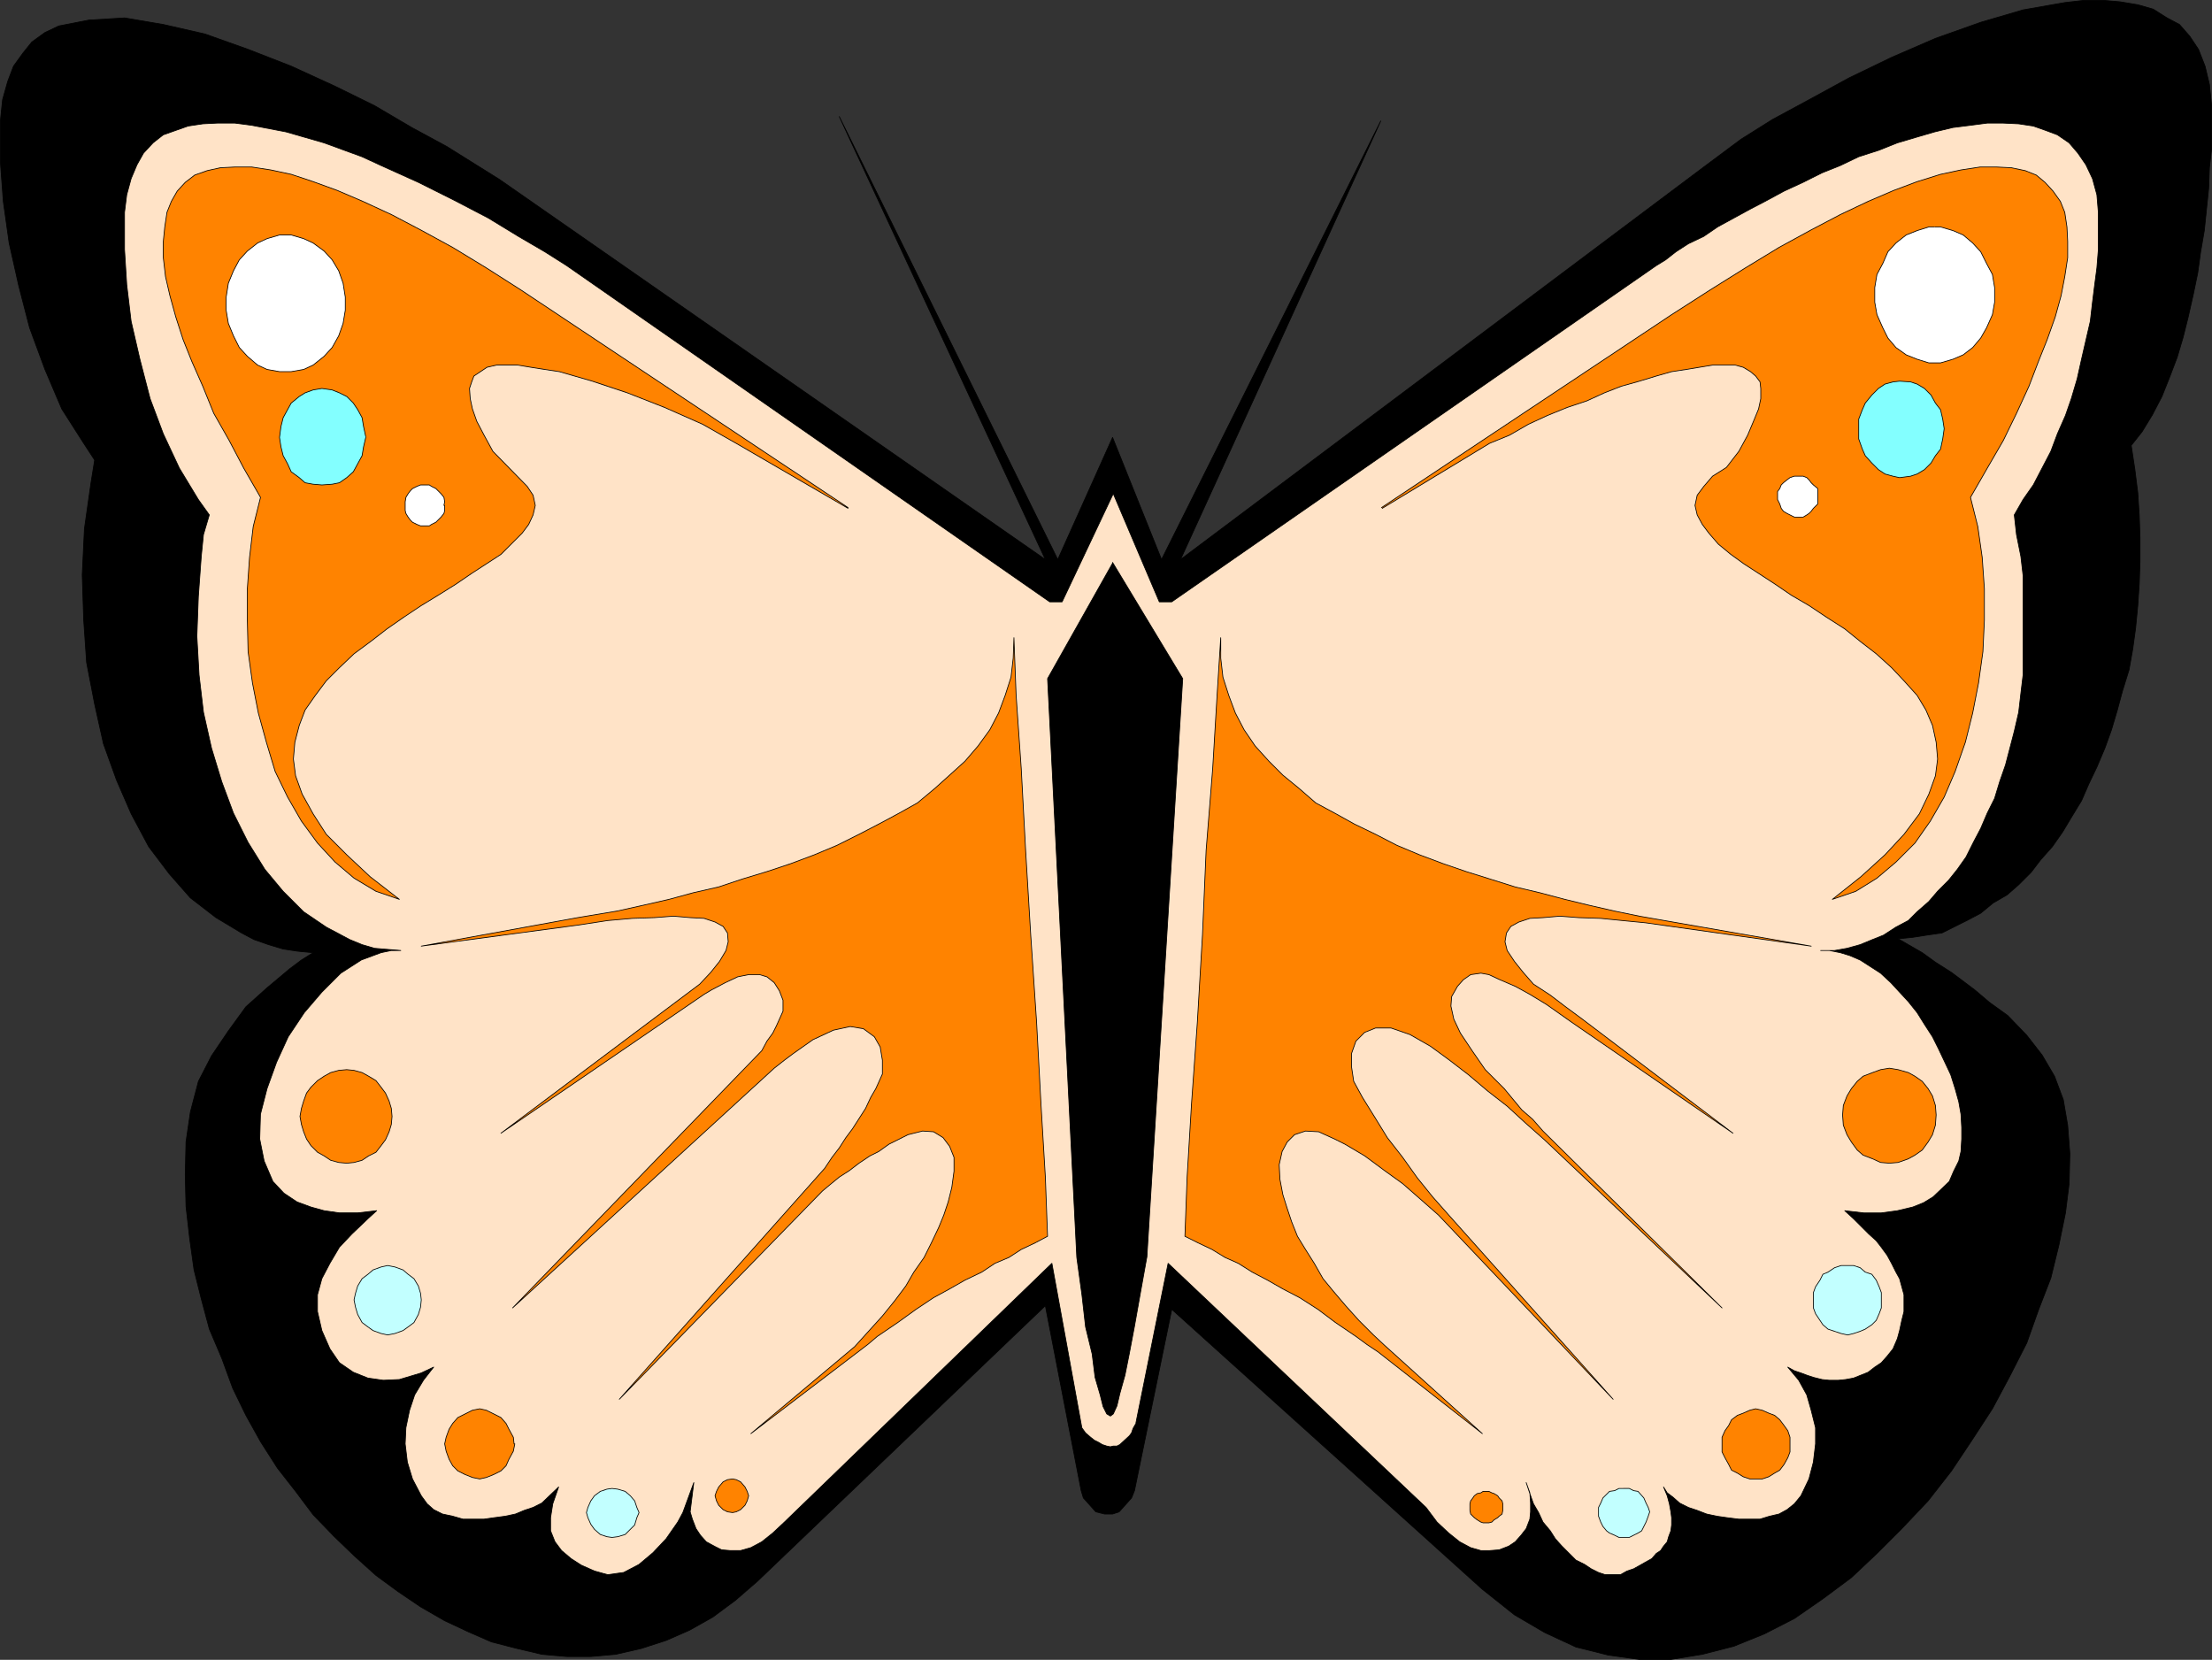 <?xml version="1.0" encoding="UTF-8" standalone="no"?>
<svg
   version="1.0"
   width="129.424mm"
   height="97.11mm"
   id="svg46"
   sodipodi:docname="Butterfly 004.wmf"
   xmlns:inkscape="http://www.inkscape.org/namespaces/inkscape"
   xmlns:sodipodi="http://sodipodi.sourceforge.net/DTD/sodipodi-0.dtd"
   xmlns="http://www.w3.org/2000/svg"
   xmlns:svg="http://www.w3.org/2000/svg">
  <rect width="100%" height="100%" fill="#333333" stroke="none"/>
  <sodipodi:namedview
     id="namedview46"
     pagecolor="#ffffff"
     bordercolor="#000000"
     borderopacity="0.25"
     inkscape:showpageshadow="2"
     inkscape:pageopacity="0.0"
     inkscape:pagecheckerboard="0"
     inkscape:deskcolor="#d1d1d1"
     inkscape:document-units="mm" />
  <defs
     id="defs1">
    <pattern
       id="WMFhbasepattern"
       patternUnits="userSpaceOnUse"
       width="6"
       height="6"
       x="0"
       y="0" />
  </defs>
  <path
     style="fill:#000000;fill-opacity:1;fill-rule:evenodd;stroke:none"
     d="m 239.087,329.616 -7.918,-40.889 -63.67,60.929 -4.848,4.202 -5.01,3.717 -5.171,2.909 -5.171,2.263 -5.494,1.778 -5.656,1.293 -5.494,0.485 h -5.333 l -5.494,-0.485 -5.494,-1.293 -5.656,-1.455 -5.171,-2.263 -5.171,-2.424 -5.333,-3.071 -5.01,-3.394 -4.848,-3.556 -4.848,-4.364 -4.363,-4.202 -4.686,-4.848 -3.878,-5.172 -4.04,-5.172 -3.717,-5.818 -3.232,-5.818 -2.909,-5.98 -2.424,-6.626 -2.747,-6.465 -1.778,-6.626 -1.616,-6.465 -0.97,-6.949 -0.808,-7.111 -0.162,-6.949 0.162,-7.273 0.97,-6.626 1.778,-6.788 2.909,-5.657 3.717,-5.495 3.878,-5.333 4.686,-4.202 5.01,-4.202 2.586,-1.939 2.586,-1.616 -3.394,-0.323 -3.232,-0.485 -3.232,-0.97 -3.232,-1.131 -2.747,-1.455 -5.656,-3.394 -5.656,-4.364 -4.686,-5.333 -4.525,-5.98 -3.878,-7.273 -3.232,-7.434 -2.909,-8.081 -1.939,-8.727 -1.778,-9.212 -0.646,-9.374 -0.323,-10.02 0.485,-10.182 1.454,-10.182 0.808,-5.01 L 18.503,98.02 13.655,90.424 9.938,81.697 6.545,72.485 4.121,63.111 2.02,53.737 0.727,44.525 0.081,35.798 V 26.747 L 0.566,22.061 1.697,18.02 2.99,14.626 5.09,11.717 7.03,9.293 9.938,7.192 13.009,5.737 l 6.626,-1.293 7.918,-0.485 8.565,1.455 9.211,2.101 9.534,3.394 9.534,3.717 9.534,4.364 8.888,4.364 8.242,4.848 7.757,4.202 6.464,4.04 5.171,3.232 120.715,84.04 -45.571,-97.939 48.318,97.939 12.12,-26.99 10.827,26.99 48.48,-96.97 -44.278,96.97 115.705,-86.788 8.242,-6.141 6.949,-4.364 8.08,-4.364 8.888,-4.848 9.373,-4.525 9.696,-4.202 10.019,-3.556 9.373,-2.747 9.211,-1.616 4.202,-0.485 h 4.363 l 3.717,0.323 3.878,0.646 3.394,0.97 3.07,1.939 2.747,1.455 2.262,2.586 1.939,2.909 1.454,3.717 0.97,4.04 0.485,4.687 v 9.535 l -0.485,4.202 -0.162,4.525 -0.485,4.687 -0.485,4.687 -0.808,4.687 -0.646,4.687 -0.97,4.687 -1.131,5.01 -1.131,4.525 -1.293,4.364 -1.778,4.687 -1.616,4.04 -2.101,4.04 -2.262,3.717 -2.424,3.071 0.808,5.333 0.646,5.172 0.323,5.01 0.162,4.848 v 5.333 l -0.162,4.848 -0.323,4.848 -0.485,5.01 -0.646,4.687 -0.808,4.525 -1.454,4.687 -1.131,4.202 -1.293,4.364 -1.454,4.04 -1.778,4.202 -1.778,3.717 -1.616,3.717 -2.262,3.717 -1.939,3.232 -2.262,3.232 -2.586,2.909 -2.101,2.747 -2.747,2.747 -2.586,2.263 -3.07,1.778 -2.747,2.263 -2.747,1.455 -2.909,1.455 -2.909,1.455 -3.394,0.485 -3.07,0.485 -3.232,0.323 5.333,3.071 2.909,2.101 3.555,2.263 5.171,3.879 3.232,2.747 4.04,2.909 4.202,4.364 3.394,4.364 2.747,4.687 1.939,5.172 0.97,5.657 0.485,6.303 -0.162,6.626 -0.808,6.465 -1.454,7.111 -1.778,7.273 -2.747,7.111 -2.586,7.273 -3.878,7.596 -3.717,6.949 -4.525,6.949 -4.525,6.788 -5.171,6.626 -5.818,6.141 -5.494,5.495 -5.656,5.333 -6.302,4.687 -6.302,4.364 -6.626,3.394 -6.787,2.747 -6.949,1.778 -6.949,1.131 h -6.949 l -6.949,-0.97 -7.11,-1.778 -6.949,-3.232 -6.626,-3.879 -7.11,-5.657 -68.68,-61.899 -8.242,40.081 -0.646,1.616 -2.747,3.071 -1.454,0.485 h -1.778 l -1.939,-0.485 -1.293,-1.455 -1.454,-1.616 z"
     id="path1" />
  <path
     style="fill:none;stroke:#000000;stroke-width:0.162px;stroke-linecap:round;stroke-linejoin:round;stroke-miterlimit:4;stroke-dasharray:none;stroke-opacity:1"
     d="m 239.087,329.616 -7.918,-40.889 -63.67,60.929 -4.848,4.202 -5.01,3.717 -5.171,2.909 -5.171,2.263 -5.494,1.778 -5.656,1.293 -5.494,0.485 h -5.333 l -5.494,-0.485 -5.494,-1.293 -5.656,-1.455 -5.171,-2.263 -5.171,-2.424 -5.333,-3.071 -5.01,-3.394 -4.848,-3.556 -4.848,-4.364 -4.363,-4.202 -4.686,-4.848 -3.878,-5.172 -4.04,-5.172 -3.717,-5.818 -3.232,-5.818 -2.909,-5.98 -2.424,-6.626 -2.747,-6.465 -1.778,-6.626 -1.616,-6.465 -0.97,-6.949 -0.808,-7.111 -0.162,-6.949 0.162,-7.273 0.97,-6.626 1.778,-6.788 2.909,-5.657 3.717,-5.495 3.878,-5.333 4.686,-4.202 5.01,-4.202 2.586,-1.939 2.586,-1.616 -3.394,-0.323 -3.232,-0.485 -3.232,-0.97 -3.232,-1.131 -2.747,-1.455 -5.656,-3.394 -5.656,-4.364 -4.686,-5.333 -4.525,-5.98 -3.878,-7.273 -3.232,-7.434 -2.909,-8.081 -1.939,-8.727 -1.778,-9.212 -0.646,-9.374 -0.323,-10.02 0.485,-10.182 1.454,-10.182 0.808,-5.01 L 18.503,98.02 13.655,90.424 9.938,81.697 6.545,72.485 4.121,63.111 2.02,53.737 0.727,44.525 0.081,35.798 V 26.747 L 0.566,22.061 1.697,18.02 2.99,14.626 5.09,11.717 7.03,9.293 9.938,7.192 13.009,5.737 l 6.626,-1.293 7.918,-0.485 8.565,1.455 9.211,2.101 9.534,3.394 9.534,3.717 9.534,4.364 8.888,4.364 8.242,4.848 7.757,4.202 6.464,4.04 5.171,3.232 120.715,84.04 -45.571,-97.939 48.318,97.939 12.12,-26.99 10.827,26.99 48.48,-96.97 -44.278,96.97 115.705,-86.788 8.242,-6.141 6.949,-4.364 8.08,-4.364 8.888,-4.848 9.373,-4.525 9.696,-4.202 10.019,-3.556 9.373,-2.747 9.211,-1.616 4.202,-0.485 h 4.363 l 3.717,0.323 3.878,0.646 3.394,0.97 3.07,1.939 2.747,1.455 2.262,2.586 1.939,2.909 1.454,3.717 0.97,4.04 0.485,4.687 v 9.535 l -0.485,4.202 -0.162,4.525 -0.485,4.687 -0.485,4.687 -0.808,4.687 -0.646,4.687 -0.97,4.687 -1.131,5.01 -1.131,4.525 -1.293,4.364 -1.778,4.687 -1.616,4.04 -2.101,4.04 -2.262,3.717 -2.424,3.071 0.808,5.333 0.646,5.172 0.323,5.01 0.162,4.848 v 5.333 l -0.162,4.848 -0.323,4.848 -0.485,5.01 -0.646,4.687 -0.808,4.525 -1.454,4.687 -1.131,4.202 -1.293,4.364 -1.454,4.04 -1.778,4.202 -1.778,3.717 -1.616,3.717 -2.262,3.717 -1.939,3.232 -2.262,3.232 -2.586,2.909 -2.101,2.747 -2.747,2.747 -2.586,2.263 -3.07,1.778 -2.747,2.263 -2.747,1.455 -2.909,1.455 -2.909,1.455 -3.394,0.485 -3.07,0.485 -3.232,0.323 5.333,3.071 2.909,2.101 3.555,2.263 5.171,3.879 3.232,2.747 4.04,2.909 4.202,4.364 3.394,4.364 2.747,4.687 1.939,5.172 0.97,5.657 0.485,6.303 -0.162,6.626 -0.808,6.465 -1.454,7.111 -1.778,7.273 -2.747,7.111 -2.586,7.273 -3.878,7.596 -3.717,6.949 -4.525,6.949 -4.525,6.788 -5.171,6.626 -5.818,6.141 -5.494,5.495 -5.656,5.333 -6.302,4.687 -6.302,4.364 -6.626,3.394 -6.787,2.747 -6.949,1.778 -6.949,1.131 h -6.949 l -6.949,-0.97 -7.11,-1.778 -6.949,-3.232 -6.626,-3.879 -7.11,-5.657 -68.68,-61.899 -8.242,40.081 -0.646,1.616 -2.747,3.071 -1.454,0.485 h -1.778 l -1.939,-0.485 -1.293,-1.455 -1.454,-1.616 -0.485,-1.616 v 0"
     id="path2" />
  <path
     style="fill:#ffe3c7;fill-opacity:1;fill-rule:evenodd;stroke:none"
     d="m 251.207,314.586 7.11,-35.232 57.045,53.98 2.424,3.232 2.586,2.424 2.424,1.939 2.424,1.293 2.262,0.646 h 1.939 l 2.101,-0.162 2.101,-0.808 1.454,-0.97 1.293,-1.455 1.131,-1.455 0.808,-2.101 0.162,-1.616 v -1.939 l -0.162,-2.263 -0.808,-2.263 0.808,2.424 0.808,2.263 1.131,1.939 0.97,2.101 1.616,1.939 1.131,1.778 1.454,1.616 3.07,3.071 1.939,0.97 1.454,0.97 1.616,0.808 1.454,0.485 h 3.394 l 1.454,-0.808 1.454,-0.485 1.454,-0.808 1.131,-0.646 1.454,-0.808 0.97,-1.131 0.97,-0.646 0.646,-0.97 0.808,-0.97 0.323,-1.131 0.485,-1.293 0.162,-1.293 v -1.616 l -0.162,-1.293 -0.323,-1.778 -0.485,-1.778 -0.808,-1.939 0.808,1.293 1.293,0.97 1.454,1.293 1.939,0.97 1.939,0.646 2.101,0.808 2.262,0.485 2.262,0.323 2.586,0.323 h 4.686 l 2.101,-0.646 2.101,-0.485 1.778,-0.97 1.616,-1.293 1.454,-1.778 1.778,-3.717 0.97,-3.717 0.485,-4.04 v -3.556 l -0.97,-3.879 -0.97,-3.394 -1.778,-3.232 -2.424,-2.909 1.454,0.808 1.454,0.485 1.293,0.485 1.454,0.485 1.939,0.485 1.616,0.162 h 1.939 l 1.616,-0.162 1.778,-0.323 1.616,-0.646 1.616,-0.646 1.454,-1.131 1.454,-0.97 1.293,-1.455 1.293,-1.616 0.97,-2.263 0.485,-1.778 0.485,-2.263 0.485,-1.939 v -3.717 l -0.485,-1.778 -0.485,-1.778 -0.808,-1.455 -0.97,-1.939 -0.97,-1.778 -1.293,-1.778 -1.131,-1.455 -1.616,-1.455 -1.778,-1.778 -1.616,-1.616 -1.939,-1.778 4.202,0.485 h 3.878 l 3.555,-0.485 3.394,-0.808 2.424,-0.97 2.101,-1.293 3.555,-3.394 0.97,-2.263 1.131,-2.263 0.485,-2.101 0.162,-2.747 v -2.586 l -0.162,-2.909 -0.485,-2.747 -0.808,-2.909 -0.97,-3.071 -1.293,-2.747 -1.454,-3.071 -1.293,-2.586 -1.778,-2.747 -1.616,-2.586 -1.939,-2.424 -1.939,-2.101 -1.939,-2.101 -2.262,-2.101 -2.262,-1.455 -2.262,-1.455 -2.262,-0.97 -2.101,-0.646 -2.424,-0.485 h -1.939 3.07 l 2.747,-0.485 2.909,-0.808 2.747,-1.131 2.424,-0.97 2.747,-1.778 2.747,-1.455 1.939,-1.939 2.586,-2.263 1.939,-2.263 2.424,-2.424 1.939,-2.424 1.939,-2.747 1.616,-3.232 1.616,-3.071 1.454,-3.394 1.616,-3.232 1.131,-3.717 1.293,-3.717 0.97,-3.717 0.97,-3.717 0.97,-4.202 0.485,-4.202 0.485,-4.04 v -4.202 -13.091 -4.687 l -0.485,-4.202 -0.97,-4.848 -0.485,-4.364 1.939,-3.394 2.262,-3.232 1.939,-3.717 1.939,-3.717 1.454,-3.879 1.778,-4.04 1.293,-3.717 1.293,-4.364 0.97,-4.364 0.97,-4.202 0.97,-4.202 0.485,-4.202 0.485,-3.879 0.485,-3.717 0.323,-4.04 v -8.242 l -0.323,-3.879 -0.97,-3.556 -1.454,-3.071 -1.778,-2.586 -1.939,-2.263 -2.586,-1.778 -2.586,-0.97 -2.747,-0.97 -3.232,-0.485 -3.394,-0.162 h -3.555 l -3.717,0.485 -3.878,0.485 -4.04,0.97 -3.878,1.131 -4.363,1.293 -4.04,1.616 -4.525,1.455 -4.04,1.939 -4.04,1.616 -4.202,2.101 -4.202,1.939 -3.878,2.101 -3.717,1.939 -3.555,1.939 -3.555,1.939 -3.07,2.101 -3.394,1.616 -2.747,1.778 -2.262,1.778 -2.101,1.293 -107.141,74.343 h -2.747 l -10.181,-23.919 -11.312,23.919 h -2.747 l -106.817,-74.343 -4.848,-3.071 -5.818,-3.394 -6.626,-4.04 -7.434,-3.879 -8.08,-4.04 -8.242,-3.717 -4.202,-1.939 -8.403,-3.071 -8.403,-2.424 -7.595,-1.455 -3.717,-0.485 h -3.878 l -3.232,0.162 -3.232,0.485 -2.747,0.97 -2.747,0.97 -2.262,1.778 -2.101,2.263 -1.454,2.586 -1.293,3.071 -0.97,3.556 -0.485,3.879 v 8.242 l 0.485,7.758 0.97,8.081 1.939,8.404 2.262,8.727 2.909,7.758 3.555,7.596 4.202,6.949 2.424,3.394 -1.293,4.364 -0.485,4.848 -0.646,8.889 -0.323,8.727 0.485,8.566 0.97,8.242 1.778,7.919 2.262,7.434 2.586,6.949 3.232,6.465 3.717,5.98 4.04,4.848 4.525,4.525 5.01,3.394 5.171,2.747 2.747,1.131 2.747,0.808 5.818,0.485 h -2.101 l -2.262,0.485 -4.363,1.616 -4.525,2.909 -4.202,4.202 -3.878,4.525 -3.555,5.333 -2.586,5.657 -2.101,5.818 -1.454,5.657 -0.162,5.495 0.97,4.848 1.939,4.525 2.424,2.586 2.909,1.939 3.07,1.131 2.909,0.808 3.394,0.485 h 4.04 l 4.202,-0.485 -1.939,1.778 -3.555,3.394 -2.747,2.909 -2.101,3.556 -1.778,3.394 -0.97,3.556 v 3.717 l 0.97,4.202 1.778,4.04 2.101,3.071 3.07,2.101 3.232,1.293 3.394,0.485 3.555,-0.162 3.232,-0.97 1.616,-0.485 2.747,-1.293 -2.262,2.909 -1.939,3.232 -1.131,3.394 -0.808,3.879 -0.162,3.556 0.485,4.04 1.131,3.717 1.939,3.717 1.293,1.778 1.454,1.293 1.939,0.97 2.262,0.485 2.262,0.646 h 4.686 l 2.262,-0.323 2.424,-0.323 2.262,-0.485 1.939,-0.808 1.939,-0.646 1.939,-0.97 3.717,-3.556 -1.293,3.717 -0.485,3.071 v 2.909 l 0.97,2.424 1.454,1.939 2.101,1.778 2.262,1.455 2.909,1.293 2.909,0.808 3.555,-0.485 3.394,-1.778 3.07,-2.586 2.909,-3.071 2.586,-3.717 1.131,-2.101 2.424,-6.626 -0.808,6.465 0.485,1.616 0.808,2.101 0.97,1.455 1.293,1.455 1.778,0.97 1.616,0.808 1.939,0.162 h 2.262 l 2.262,-0.646 2.424,-1.293 2.424,-1.939 2.586,-2.424 59.146,-57.212 6.626,36.364 0.808,1.131 1.131,0.97 0.808,0.646 0.97,0.485 0.808,0.485 0.97,0.323 0.808,0.162 0.646,-0.162 h 0.808 l 0.646,-0.323 2.101,-1.939 0.485,-0.646 0.323,-0.97 0.646,-1.131 v 0 z"
     id="path3" />
  <path
     style="fill:none;stroke:#000000;stroke-width:0.162px;stroke-linecap:round;stroke-linejoin:round;stroke-miterlimit:4;stroke-dasharray:none;stroke-opacity:1"
     d="m 251.207,314.586 7.11,-35.232 57.045,53.98 2.424,3.232 2.586,2.424 2.424,1.939 2.424,1.293 2.262,0.646 h 1.939 l 2.101,-0.162 2.101,-0.808 1.454,-0.97 1.293,-1.455 1.131,-1.455 0.808,-2.101 0.162,-1.616 v -1.939 l -0.162,-2.263 -0.808,-2.263 0.808,2.424 0.808,2.263 1.131,1.939 0.97,2.101 1.616,1.939 1.131,1.778 1.454,1.616 3.07,3.071 1.939,0.97 1.454,0.97 1.616,0.808 1.454,0.485 h 3.394 l 1.454,-0.808 1.454,-0.485 1.454,-0.808 1.131,-0.646 1.454,-0.808 0.97,-1.131 0.97,-0.646 0.646,-0.97 0.808,-0.97 0.323,-1.131 0.485,-1.293 0.162,-1.293 v -1.616 l -0.162,-1.293 -0.323,-1.778 -0.485,-1.778 -0.808,-1.939 0.808,1.293 1.293,0.97 1.454,1.293 1.939,0.97 1.939,0.646 2.101,0.808 2.262,0.485 2.262,0.323 2.586,0.323 h 4.686 l 2.101,-0.646 2.101,-0.485 1.778,-0.97 1.616,-1.293 1.454,-1.778 1.778,-3.717 0.97,-3.717 0.485,-4.04 v -3.556 l -0.97,-3.879 -0.97,-3.394 -1.778,-3.232 -2.424,-2.909 1.454,0.808 1.454,0.485 1.293,0.485 1.454,0.485 1.939,0.485 1.616,0.162 h 1.939 l 1.616,-0.162 1.778,-0.323 1.616,-0.646 1.616,-0.646 1.454,-1.131 1.454,-0.97 1.293,-1.455 1.293,-1.616 0.97,-2.263 0.485,-1.778 0.485,-2.263 0.485,-1.939 v -3.717 l -0.485,-1.778 -0.485,-1.778 -0.808,-1.455 -0.97,-1.939 -0.97,-1.778 -1.293,-1.778 -1.131,-1.455 -1.616,-1.455 -1.778,-1.778 -1.616,-1.616 -1.939,-1.778 4.202,0.485 h 3.878 l 3.555,-0.485 3.394,-0.808 2.424,-0.97 2.101,-1.293 3.555,-3.394 0.97,-2.263 1.131,-2.263 0.485,-2.101 0.162,-2.747 v -2.586 l -0.162,-2.909 -0.485,-2.747 -0.808,-2.909 -0.97,-3.071 -1.293,-2.747 -1.454,-3.071 -1.293,-2.586 -1.778,-2.747 -1.616,-2.586 -1.939,-2.424 -1.939,-2.101 -1.939,-2.101 -2.262,-2.101 -2.262,-1.455 -2.262,-1.455 -2.262,-0.97 -2.101,-0.646 -2.424,-0.485 h -1.939 3.07 l 2.747,-0.485 2.909,-0.808 2.747,-1.131 2.424,-0.97 2.747,-1.778 2.747,-1.455 1.939,-1.939 2.586,-2.263 1.939,-2.263 2.424,-2.424 1.939,-2.424 1.939,-2.747 1.616,-3.232 1.616,-3.071 1.454,-3.394 1.616,-3.232 1.131,-3.717 1.293,-3.717 0.97,-3.717 0.97,-3.717 0.97,-4.202 0.485,-4.202 0.485,-4.04 v -4.202 -13.091 -4.687 l -0.485,-4.202 -0.97,-4.848 -0.485,-4.364 1.939,-3.394 2.262,-3.232 1.939,-3.717 1.939,-3.717 1.454,-3.879 1.778,-4.04 1.293,-3.717 1.293,-4.364 0.97,-4.364 0.97,-4.202 0.97,-4.202 0.485,-4.202 0.485,-3.879 0.485,-3.717 0.323,-4.04 v -8.242 l -0.323,-3.879 -0.97,-3.556 -1.454,-3.071 -1.778,-2.586 -1.939,-2.263 -2.586,-1.778 -2.586,-0.97 -2.747,-0.97 -3.232,-0.485 -3.394,-0.162 h -3.555 l -3.717,0.485 -3.878,0.485 -4.04,0.97 -3.878,1.131 -4.363,1.293 -4.04,1.616 -4.525,1.455 -4.04,1.939 -4.04,1.616 -4.202,2.101 -4.202,1.939 -3.878,2.101 -3.717,1.939 -3.555,1.939 -3.555,1.939 -3.07,2.101 -3.394,1.616 -2.747,1.778 -2.262,1.778 -2.101,1.293 -107.141,74.343 h -2.747 l -10.181,-23.919 -11.312,23.919 h -2.747 l -106.817,-74.343 -4.848,-3.071 -5.818,-3.394 -6.626,-4.04 -7.434,-3.879 -8.08,-4.04 -8.242,-3.717 -4.202,-1.939 -8.403,-3.071 -8.403,-2.424 -7.595,-1.455 -3.717,-0.485 h -3.878 l -3.232,0.162 -3.232,0.485 -2.747,0.97 -2.747,0.97 -2.262,1.778 -2.101,2.263 -1.454,2.586 -1.293,3.071 -0.97,3.556 -0.485,3.879 v 8.242 l 0.485,7.758 0.97,8.081 1.939,8.404 2.262,8.727 2.909,7.758 3.555,7.596 4.202,6.949 2.424,3.394 -1.293,4.364 -0.485,4.848 -0.646,8.889 -0.323,8.727 0.485,8.566 0.97,8.242 1.778,7.919 2.262,7.434 2.586,6.949 3.232,6.465 3.717,5.98 4.04,4.848 4.525,4.525 5.01,3.394 5.171,2.747 2.747,1.131 2.747,0.808 5.818,0.485 h -2.101 l -2.262,0.485 -4.363,1.616 -4.525,2.909 -4.202,4.202 -3.878,4.525 -3.555,5.333 -2.586,5.657 -2.101,5.818 -1.454,5.657 -0.162,5.495 0.97,4.848 1.939,4.525 2.424,2.586 2.909,1.939 3.07,1.131 2.909,0.808 3.394,0.485 h 4.04 l 4.202,-0.485 -1.939,1.778 -3.555,3.394 -2.747,2.909 -2.101,3.556 -1.778,3.394 -0.97,3.556 v 3.717 l 0.97,4.202 1.778,4.04 2.101,3.071 3.07,2.101 3.232,1.293 3.394,0.485 3.555,-0.162 3.232,-0.97 1.616,-0.485 2.747,-1.293 -2.262,2.909 -1.939,3.232 -1.131,3.394 -0.808,3.879 -0.162,3.556 0.485,4.04 1.131,3.717 1.939,3.717 1.293,1.778 1.454,1.293 1.939,0.97 2.262,0.485 2.262,0.646 h 4.686 l 2.262,-0.323 2.424,-0.323 2.262,-0.485 1.939,-0.808 1.939,-0.646 1.939,-0.97 3.717,-3.556 -1.293,3.717 -0.485,3.071 v 2.909 l 0.97,2.424 1.454,1.939 2.101,1.778 2.262,1.455 2.909,1.293 2.909,0.808 3.555,-0.485 3.394,-1.778 3.07,-2.586 2.909,-3.071 2.586,-3.717 1.131,-2.101 2.424,-6.626 -0.808,6.465 0.485,1.616 0.808,2.101 0.97,1.455 1.293,1.455 1.778,0.97 1.616,0.808 1.939,0.162 h 2.262 l 2.262,-0.646 2.424,-1.293 2.424,-1.939 2.586,-2.424 59.146,-57.212 6.626,36.364 0.808,1.131 1.131,0.97 0.808,0.646 0.97,0.485 0.808,0.485 0.97,0.323 0.808,0.162 0.646,-0.162 h 0.808 l 0.646,-0.323 2.101,-1.939 0.485,-0.646 0.323,-0.97 0.646,-1.131 v 0"
     id="path4" />
  <path
     style="fill:#c2ffff;fill-opacity:1;fill-rule:evenodd;stroke:none"
     d="m 93.162,287.434 -0.162,-1.455 -0.485,-1.616 -0.97,-1.616 -1.293,-0.97 -1.131,-0.97 -1.778,-0.646 -1.616,-0.323 -1.454,0.323 -1.778,0.646 -1.131,0.97 -1.293,0.97 -0.97,1.616 -0.485,1.616 -0.323,1.455 0.323,1.616 0.485,1.616 0.97,1.778 1.293,0.97 1.131,0.808 1.778,0.646 1.454,0.323 1.616,-0.323 1.778,-0.646 1.131,-0.808 1.293,-0.97 0.97,-1.778 0.485,-1.616 z"
     id="path5" />
  <path
     style="fill:none;stroke:#000000;stroke-width:0.162px;stroke-linecap:round;stroke-linejoin:round;stroke-miterlimit:4;stroke-dasharray:none;stroke-opacity:1"
     d="m 93.162,287.434 -0.162,-1.455 -0.485,-1.616 -0.97,-1.616 -1.293,-0.97 -1.131,-0.97 -1.778,-0.646 -1.616,-0.323 -1.454,0.323 -1.778,0.646 -1.131,0.97 -1.293,0.97 -0.97,1.616 -0.485,1.616 -0.323,1.455 0.323,1.616 0.485,1.616 0.97,1.778 1.293,0.97 1.131,0.808 1.778,0.646 1.454,0.323 1.616,-0.323 1.778,-0.646 1.131,-0.808 1.293,-0.97 0.97,-1.778 0.485,-1.616 0.162,-1.616 v 0"
     id="path6" />
  <path
     style="fill:#c2ffff;fill-opacity:1;fill-rule:evenodd;stroke:none"
     d="m 408.605,279.838 h -1.454 l -1.454,0.485 -1.454,0.97 -1.131,0.485 -0.646,1.293 -0.97,1.455 -0.485,1.293 v 3.394 l 0.485,1.293 0.97,1.455 0.646,0.97 1.131,0.97 1.454,0.485 1.454,0.485 1.454,0.323 1.293,-0.323 1.454,-0.485 1.131,-0.485 1.454,-0.97 0.97,-0.97 0.646,-1.455 0.485,-1.293 v -3.394 l -0.485,-1.293 -0.646,-1.455 -0.97,-1.293 -1.454,-0.485 -1.131,-0.97 -1.454,-0.485 z"
     id="path7" />
  <path
     style="fill:none;stroke:#000000;stroke-width:0.162px;stroke-linecap:round;stroke-linejoin:round;stroke-miterlimit:4;stroke-dasharray:none;stroke-opacity:1"
     d="m 408.605,279.838 h -1.454 l -1.454,0.485 -1.454,0.97 -1.131,0.485 -0.646,1.293 -0.97,1.455 -0.485,1.293 v 3.394 l 0.485,1.293 0.97,1.455 0.646,0.97 1.131,0.97 1.454,0.485 1.454,0.485 1.454,0.323 1.293,-0.323 1.454,-0.485 1.131,-0.485 1.454,-0.97 0.97,-0.97 0.646,-1.455 0.485,-1.293 v -3.394 l -0.485,-1.293 -0.646,-1.455 -0.97,-1.293 -1.454,-0.485 -1.131,-0.97 -1.454,-0.485 h -1.293 v 0"
     id="path8" />
  <path
     style="fill:#ff8300;fill-opacity:1;fill-rule:evenodd;stroke:none"
     d="m 113.685,319.273 -0.162,-1.455 -0.97,-1.778 -0.646,-1.293 -1.131,-1.293 -1.616,-0.808 -1.616,-0.808 -1.454,-0.323 -1.616,0.323 -1.616,0.808 -1.616,0.808 -1.131,1.293 -0.808,1.293 -0.646,1.778 -0.323,1.455 0.323,1.616 0.646,1.778 0.808,1.455 1.131,1.131 1.616,0.808 1.616,0.646 1.616,0.323 1.454,-0.323 1.616,-0.646 1.616,-0.808 1.131,-1.131 0.646,-1.455 0.97,-1.778 0.323,-1.616 v 0 z"
     id="path9" />
  <path
     style="fill:none;stroke:#000000;stroke-width:0.162px;stroke-linecap:round;stroke-linejoin:round;stroke-miterlimit:4;stroke-dasharray:none;stroke-opacity:1"
     d="m 113.685,319.273 -0.162,-1.455 -0.97,-1.778 -0.646,-1.293 -1.131,-1.293 -1.616,-0.808 -1.616,-0.808 -1.454,-0.323 -1.616,0.323 -1.616,0.808 -1.616,0.808 -1.131,1.293 -0.808,1.293 -0.646,1.778 -0.323,1.455 0.323,1.616 0.646,1.778 0.808,1.455 1.131,1.131 1.616,0.808 1.616,0.646 1.616,0.323 1.454,-0.323 1.616,-0.646 1.616,-0.808 1.131,-1.131 0.646,-1.455 0.97,-1.778 0.323,-1.616 v 0"
     id="path10" />
  <path
     style="fill:#ff8300;fill-opacity:1;fill-rule:evenodd;stroke:none"
     d="m 388.244,311.515 -1.293,0.323 -1.454,0.646 -1.293,0.485 -1.293,0.97 -0.646,1.293 -0.808,1.131 -0.646,1.455 v 3.232 l 0.646,1.293 0.808,1.455 0.646,1.293 1.293,0.646 1.293,0.808 1.454,0.485 h 2.747 l 1.454,-0.485 1.293,-0.808 1.131,-0.646 0.97,-1.293 0.808,-1.455 0.485,-1.293 v -3.232 l -0.485,-1.455 -0.808,-1.131 -0.97,-1.293 -1.131,-0.97 -1.293,-0.485 -1.454,-0.646 -1.454,-0.323 z"
     id="path11" />
  <path
     style="fill:none;stroke:#000000;stroke-width:0.162px;stroke-linecap:round;stroke-linejoin:round;stroke-miterlimit:4;stroke-dasharray:none;stroke-opacity:1"
     d="m 388.244,311.515 -1.293,0.323 -1.454,0.646 -1.293,0.485 -1.293,0.97 -0.646,1.293 -0.808,1.131 -0.646,1.455 v 3.232 l 0.646,1.293 0.808,1.455 0.646,1.293 1.293,0.646 1.293,0.808 1.454,0.485 h 2.747 l 1.454,-0.485 1.293,-0.808 1.131,-0.646 0.97,-1.293 0.808,-1.455 0.485,-1.293 v -3.232 l -0.485,-1.455 -0.808,-1.131 -0.97,-1.293 -1.131,-0.97 -1.293,-0.485 -1.454,-0.646 -1.454,-0.323 v 0"
     id="path12" />
  <path
     style="fill:#c2ffff;fill-opacity:1;fill-rule:evenodd;stroke:none"
     d="m 141.319,334.465 -0.485,-1.131 -0.485,-1.455 -0.97,-1.131 -1.131,-0.97 -1.616,-0.485 -1.293,-0.162 -1.131,0.162 -1.454,0.485 -1.293,0.97 -0.808,1.131 -0.646,1.455 -0.323,1.131 0.323,1.131 0.646,1.455 0.808,1.131 1.293,1.131 1.454,0.485 1.131,0.162 1.293,-0.162 1.616,-0.485 1.131,-1.131 0.97,-0.97 0.485,-1.616 z"
     id="path13" />
  <path
     style="fill:none;stroke:#000000;stroke-width:0.162px;stroke-linecap:round;stroke-linejoin:round;stroke-miterlimit:4;stroke-dasharray:none;stroke-opacity:1"
     d="m 141.319,334.465 -0.485,-1.131 -0.485,-1.455 -0.97,-1.131 -1.131,-0.97 -1.616,-0.485 -1.293,-0.162 -1.131,0.162 -1.454,0.485 -1.293,0.97 -0.808,1.131 -0.646,1.455 -0.323,1.131 0.323,1.131 0.646,1.455 0.808,1.131 1.293,1.131 1.454,0.485 1.131,0.162 1.293,-0.162 1.616,-0.485 1.131,-1.131 0.97,-0.97 0.485,-1.616 0.485,-1.131 v 0"
     id="path14" />
  <path
     style="fill:#c2ffff;fill-opacity:1;fill-rule:evenodd;stroke:none"
     d="m 358.994,329.131 h -0.97 l -0.97,0.485 -1.131,0.162 -1.454,1.455 -0.485,1.131 -0.485,0.97 v 1.939 l 0.485,1.293 0.485,0.97 0.808,0.97 0.646,0.485 1.131,0.485 0.97,0.485 h 2.262 l 0.97,-0.485 0.97,-0.485 0.808,-0.485 0.485,-0.97 0.485,-0.97 0.485,-1.293 0.323,-0.97 -0.323,-0.97 -0.485,-0.97 -0.485,-1.131 -1.293,-1.455 -0.97,-0.162 -0.97,-0.485 z"
     id="path15" />
  <path
     style="fill:none;stroke:#000000;stroke-width:0.162px;stroke-linecap:round;stroke-linejoin:round;stroke-miterlimit:4;stroke-dasharray:none;stroke-opacity:1"
     d="m 358.994,329.131 h -0.97 l -0.97,0.485 -1.131,0.162 -1.454,1.455 -0.485,1.131 -0.485,0.97 v 1.939 l 0.485,1.293 0.485,0.97 0.808,0.97 0.646,0.485 1.131,0.485 0.97,0.485 h 2.262 l 0.97,-0.485 0.97,-0.485 0.808,-0.485 0.485,-0.97 0.485,-0.97 0.485,-1.293 0.323,-0.97 -0.323,-0.97 -0.485,-0.97 -0.485,-1.131 -1.293,-1.455 -0.97,-0.162 -0.97,-0.485 h -1.293 v 0"
     id="path16" />
  <path
     style="fill:#ff8300;fill-opacity:1;fill-rule:evenodd;stroke:none"
     d="m 165.559,330.747 -0.323,-0.97 -0.485,-0.97 -0.97,-1.131 -0.97,-0.485 -0.808,-0.162 -1.131,0.162 -0.97,0.485 -0.97,1.131 -0.485,0.97 -0.323,0.97 0.323,1.131 0.485,0.97 0.97,0.97 0.97,0.485 1.131,0.162 0.808,-0.162 0.97,-0.485 0.97,-0.97 0.485,-0.97 0.323,-1.131 z"
     id="path17" />
  <path
     style="fill:none;stroke:#000000;stroke-width:0.162px;stroke-linecap:round;stroke-linejoin:round;stroke-miterlimit:4;stroke-dasharray:none;stroke-opacity:1"
     d="m 165.559,330.747 -0.323,-0.97 -0.485,-0.97 -0.97,-1.131 -0.97,-0.485 -0.808,-0.162 -1.131,0.162 -0.97,0.485 -0.97,1.131 -0.485,0.97 -0.323,0.97 0.323,1.131 0.485,0.97 0.97,0.97 0.97,0.485 1.131,0.162 0.808,-0.162 0.97,-0.485 0.97,-0.97 0.485,-0.97 0.323,-1.131 v 0"
     id="path18" />
  <path
     style="fill:#ff8300;fill-opacity:1;fill-rule:evenodd;stroke:none"
     d="m 328.452,329.778 h -0.485 l -0.485,0.323 -0.808,0.162 -0.646,0.485 -0.323,0.485 -0.485,0.646 -0.162,0.646 v 1.455 l 0.162,0.808 0.485,0.485 0.323,0.323 0.646,0.485 0.808,0.485 0.485,0.162 h 1.293 l 0.646,-0.162 0.485,-0.485 0.808,-0.485 0.323,-0.323 0.646,-0.485 0.162,-0.808 v -1.455 l -0.162,-0.646 -0.646,-0.646 -0.323,-0.485 -0.808,-0.485 -0.485,-0.162 -0.646,-0.323 h -0.808 z"
     id="path19" />
  <path
     style="fill:none;stroke:#000000;stroke-width:0.162px;stroke-linecap:round;stroke-linejoin:round;stroke-miterlimit:4;stroke-dasharray:none;stroke-opacity:1"
     d="m 328.452,329.778 h -0.485 l -0.485,0.323 -0.808,0.162 -0.646,0.485 -0.323,0.485 -0.485,0.646 -0.162,0.646 v 1.455 l 0.162,0.808 0.485,0.485 0.323,0.323 0.646,0.485 0.808,0.485 0.485,0.162 h 1.293 l 0.646,-0.162 0.485,-0.485 0.808,-0.485 0.323,-0.323 0.646,-0.485 0.162,-0.808 v -1.455 l -0.162,-0.646 -0.646,-0.646 -0.323,-0.485 -0.808,-0.485 -0.485,-0.162 -0.646,-0.323 h -0.808 v 0"
     id="path20" />
  <path
     style="fill:#ff8300;fill-opacity:1;fill-rule:evenodd;stroke:none"
     d="m 86.698,246.869 -0.162,-1.778 -0.485,-1.616 -0.808,-1.778 -0.97,-1.293 -1.131,-1.455 -1.616,-0.97 -1.454,-0.808 -1.778,-0.485 -1.616,-0.162 -1.778,0.162 -1.778,0.485 -1.454,0.808 -1.454,0.97 -1.454,1.455 -0.97,1.293 -0.646,1.778 -0.485,1.616 -0.323,1.778 0.323,1.778 0.485,1.616 0.646,1.616 0.97,1.455 1.454,1.455 1.454,0.808 1.454,0.97 1.778,0.485 1.778,0.162 1.616,-0.162 1.778,-0.485 1.454,-0.97 1.616,-0.808 1.131,-1.455 0.97,-1.293 0.808,-1.778 0.485,-1.616 0.162,-1.778 z"
     id="path21" />
  <path
     style="fill:none;stroke:#000000;stroke-width:0.162px;stroke-linecap:round;stroke-linejoin:round;stroke-miterlimit:4;stroke-dasharray:none;stroke-opacity:1"
     d="m 86.698,246.869 -0.162,-1.778 -0.485,-1.616 -0.808,-1.778 -0.97,-1.293 -1.131,-1.455 -1.616,-0.97 -1.454,-0.808 -1.778,-0.485 -1.616,-0.162 -1.778,0.162 -1.778,0.485 -1.454,0.808 -1.454,0.97 -1.454,1.455 -0.97,1.293 -0.646,1.778 -0.485,1.616 -0.323,1.778 0.323,1.778 0.485,1.616 0.646,1.616 0.97,1.455 1.454,1.455 1.454,0.808 1.454,0.97 1.778,0.485 1.778,0.162 1.616,-0.162 1.778,-0.485 1.454,-0.97 1.616,-0.808 1.131,-1.455 0.97,-1.293 0.808,-1.778 0.485,-1.616 0.162,-1.778 v 0"
     id="path22" />
  <path
     style="fill:#ff8300;fill-opacity:1;fill-rule:evenodd;stroke:none"
     d="m 417.816,236.202 -1.939,0.323 -1.778,0.646 -2.101,0.808 -1.293,1.131 -1.293,1.616 -0.97,1.616 -0.808,2.101 -0.162,2.101 0.162,2.263 0.808,2.101 0.97,1.616 1.293,1.778 1.293,1.131 2.101,0.808 1.778,0.808 1.939,0.162 1.939,-0.162 2.262,-0.808 1.454,-0.808 1.616,-1.131 1.293,-1.778 0.97,-1.616 0.646,-2.101 0.162,-2.263 -0.162,-2.101 -0.646,-2.101 -0.97,-1.616 -1.293,-1.616 -1.616,-1.131 -1.454,-0.808 -2.262,-0.646 z"
     id="path23" />
  <path
     style="fill:none;stroke:#000000;stroke-width:0.162px;stroke-linecap:round;stroke-linejoin:round;stroke-miterlimit:4;stroke-dasharray:none;stroke-opacity:1"
     d="m 417.816,236.202 -1.939,0.323 -1.778,0.646 -2.101,0.808 -1.293,1.131 -1.293,1.616 -0.97,1.616 -0.808,2.101 -0.162,2.101 0.162,2.263 0.808,2.101 0.97,1.616 1.293,1.778 1.293,1.131 2.101,0.808 1.778,0.808 1.939,0.162 1.939,-0.162 2.262,-0.808 1.454,-0.808 1.616,-1.131 1.293,-1.778 0.97,-1.616 0.646,-2.101 0.162,-2.263 -0.162,-2.101 -0.646,-2.101 -0.97,-1.616 -1.293,-1.616 -1.616,-1.131 -1.454,-0.808 -2.262,-0.646 -1.939,-0.323 v 0"
     id="path24" />
  <path
     style="fill:#000000;fill-opacity:1;fill-rule:evenodd;stroke:none"
     d="m 246.036,124.364 15.514,25.697 -7.918,127.838 -1.454,8.081 -1.293,7.273 -1.131,5.98 -0.97,4.848 -1.131,4.04 -0.646,2.747 -0.808,1.778 -0.646,0.485 -0.808,-0.485 -0.808,-1.616 -0.646,-2.586 -1.131,-3.879 -0.646,-5.172 -1.454,-5.98 -0.808,-7.111 -1.131,-8.242 -6.464,-128 14.382,-25.535 v 0 z"
     id="path25" />
  <path
     style="fill:none;stroke:#000000;stroke-width:0.162px;stroke-linecap:round;stroke-linejoin:round;stroke-miterlimit:4;stroke-dasharray:none;stroke-opacity:1"
     d="m 246.036,124.364 15.514,25.697 -7.918,127.838 -1.454,8.081 -1.293,7.273 -1.131,5.98 -0.97,4.848 -1.131,4.04 -0.646,2.747 -0.808,1.778 -0.646,0.485 -0.808,-0.485 -0.808,-1.616 -0.646,-2.586 -1.131,-3.879 -0.646,-5.172 -1.454,-5.98 -0.808,-7.111 -1.131,-8.242 -6.464,-128 14.382,-25.535 v 0"
     id="path26" />
  <path
     style="fill:#ff8300;fill-opacity:1;fill-rule:evenodd;stroke:none"
     d="M 187.537,112.242 115.14,64.081 107.545,59.232 100.111,54.707 93.001,50.828 86.537,47.434 80.234,44.525 74.578,42.101 69.246,40.162 64.398,38.545 59.873,37.576 55.671,36.929 h -3.717 l -3.232,0.162 -2.909,0.646 -2.747,0.97 -2.101,1.616 -1.778,1.939 -1.293,2.263 -0.97,2.424 -0.485,3.232 -0.323,3.232 v 3.556 l 0.485,4.202 0.97,4.202 1.293,4.687 1.616,5.01 1.939,4.848 2.424,5.495 2.424,5.98 3.394,5.98 3.232,6.141 3.717,6.465 -1.616,6.465 -0.808,6.788 -0.485,6.949 v 6.949 l 0.162,6.949 0.97,6.949 1.293,6.626 1.778,6.465 1.939,6.465 2.747,5.657 3.07,5.333 3.555,4.848 3.878,4.202 4.202,3.556 4.848,2.909 5.171,1.778 -6.464,-5.01 -5.171,-4.848 -4.525,-4.525 -2.909,-4.525 -2.424,-4.364 -1.454,-4.04 -0.485,-3.717 0.323,-3.717 0.97,-3.717 1.293,-3.394 2.262,-3.232 2.424,-3.232 2.909,-2.909 3.232,-3.071 3.717,-2.747 3.555,-2.747 3.717,-2.586 3.878,-2.586 3.717,-2.263 3.878,-2.424 3.555,-2.424 6.464,-4.202 4.686,-4.687 1.454,-1.939 0.97,-2.101 0.485,-2.101 -0.485,-2.263 -1.293,-1.939 -7.595,-7.758 -1.939,-3.556 -1.616,-3.071 -0.97,-2.747 -0.485,-2.263 -0.162,-2.263 0.485,-1.455 0.485,-1.293 1.454,-0.97 1.454,-0.97 2.101,-0.485 h 2.101 2.586 l 2.909,0.485 3.07,0.485 3.232,0.485 7.272,2.101 7.757,2.586 8.242,3.232 8.403,3.717 8.242,4.687 23.917,13.899 v 0 z"
     id="path27" />
  <path
     style="fill:none;stroke:#000000;stroke-width:0.162px;stroke-linecap:round;stroke-linejoin:round;stroke-miterlimit:4;stroke-dasharray:none;stroke-opacity:1"
     d="M 187.537,112.242 115.14,64.081 107.545,59.232 100.111,54.707 93.001,50.828 86.537,47.434 80.234,44.525 74.578,42.101 69.246,40.162 64.398,38.545 59.873,37.576 55.671,36.929 h -3.717 l -3.232,0.162 -2.909,0.646 -2.747,0.97 -2.101,1.616 -1.778,1.939 -1.293,2.263 -0.97,2.424 -0.485,3.232 -0.323,3.232 v 3.556 l 0.485,4.202 0.97,4.202 1.293,4.687 1.616,5.01 1.939,4.848 2.424,5.495 2.424,5.98 3.394,5.98 3.232,6.141 3.717,6.465 -1.616,6.465 -0.808,6.788 -0.485,6.949 v 6.949 l 0.162,6.949 0.97,6.949 1.293,6.626 1.778,6.465 1.939,6.465 2.747,5.657 3.07,5.333 3.555,4.848 3.878,4.202 4.202,3.556 4.848,2.909 5.171,1.778 -6.464,-5.01 -5.171,-4.848 -4.525,-4.525 -2.909,-4.525 -2.424,-4.364 -1.454,-4.04 -0.485,-3.717 0.323,-3.717 0.97,-3.717 1.293,-3.394 2.262,-3.232 2.424,-3.232 2.909,-2.909 3.232,-3.071 3.717,-2.747 3.555,-2.747 3.717,-2.586 3.878,-2.586 3.717,-2.263 3.878,-2.424 3.555,-2.424 6.464,-4.202 4.686,-4.687 1.454,-1.939 0.97,-2.101 0.485,-2.101 -0.485,-2.263 -1.293,-1.939 -7.595,-7.758 -1.939,-3.556 -1.616,-3.071 -0.97,-2.747 -0.485,-2.263 -0.162,-2.263 0.485,-1.455 0.485,-1.293 1.454,-0.97 1.454,-0.97 2.101,-0.485 h 2.101 2.586 l 2.909,0.485 3.07,0.485 3.232,0.485 7.272,2.101 7.757,2.586 8.242,3.232 8.403,3.717 8.242,4.687 23.917,13.899 v 0"
     id="path28" />
  <path
     style="fill:#ff8300;fill-opacity:1;fill-rule:evenodd;stroke:none"
     d="m 305.504,112.242 64.155,-42.667 8.565,-5.495 7.757,-4.848 7.434,-4.525 7.11,-3.879 6.464,-3.394 6.141,-2.909 5.656,-2.424 5.171,-1.939 5.171,-1.616 4.525,-0.97 4.202,-0.646 h 3.717 l 3.232,0.162 3.07,0.646 2.424,0.97 1.939,1.616 1.778,1.939 1.616,2.263 0.97,2.424 0.485,3.232 0.162,3.232 v 3.556 l -0.646,4.202 -0.808,4.202 -1.293,4.687 -1.778,5.01 -1.939,4.848 -2.101,5.495 -2.747,5.98 -2.909,5.98 -3.555,6.141 -3.717,6.465 1.616,6.465 0.97,6.788 0.485,6.949 v 6.949 l -0.323,6.949 -0.97,6.949 -1.293,6.626 -1.616,6.465 -2.262,6.465 -2.424,5.657 -3.07,5.333 -3.394,4.848 -4.202,4.202 -4.202,3.556 -4.686,2.909 -5.171,1.778 6.302,-5.01 5.333,-4.848 4.202,-4.525 3.394,-4.525 2.101,-4.364 1.454,-4.04 0.485,-3.717 -0.323,-3.717 -0.808,-3.717 -1.454,-3.394 -1.939,-3.232 -2.909,-3.232 -2.747,-2.909 -3.394,-3.071 -3.555,-2.747 -3.394,-2.747 -4.04,-2.586 -3.878,-2.586 -3.878,-2.263 -3.555,-2.424 -3.717,-2.424 -3.232,-2.101 -2.909,-2.101 -2.747,-2.263 -2.101,-2.424 -1.454,-1.939 -1.131,-2.101 -0.485,-2.101 0.485,-2.263 1.454,-1.939 1.939,-2.263 3.07,-1.939 2.747,-3.556 1.939,-3.556 1.293,-3.071 1.131,-2.747 0.485,-2.263 v -2.263 l -0.162,-1.455 -0.97,-1.293 -1.131,-0.97 -1.616,-0.97 -1.778,-0.485 h -2.262 -2.747 l -2.909,0.485 -2.909,0.485 -3.232,0.485 -3.394,0.97 -3.717,1.131 -4.04,1.131 -3.717,1.455 -3.878,1.778 -4.363,1.455 -4.363,1.778 -4.202,1.939 -4.202,2.424 -4.363,1.778 -23.755,14.384 v 0 z"
     id="path29" />
  <path
     style="fill:none;stroke:#000000;stroke-width:0.162px;stroke-linecap:round;stroke-linejoin:round;stroke-miterlimit:4;stroke-dasharray:none;stroke-opacity:1"
     d="m 305.504,112.242 64.155,-42.667 8.565,-5.495 7.757,-4.848 7.434,-4.525 7.11,-3.879 6.464,-3.394 6.141,-2.909 5.656,-2.424 5.171,-1.939 5.171,-1.616 4.525,-0.97 4.202,-0.646 h 3.717 l 3.232,0.162 3.07,0.646 2.424,0.97 1.939,1.616 1.778,1.939 1.616,2.263 0.97,2.424 0.485,3.232 0.162,3.232 v 3.556 l -0.646,4.202 -0.808,4.202 -1.293,4.687 -1.778,5.01 -1.939,4.848 -2.101,5.495 -2.747,5.98 -2.909,5.98 -3.555,6.141 -3.717,6.465 1.616,6.465 0.97,6.788 0.485,6.949 v 6.949 l -0.323,6.949 -0.97,6.949 -1.293,6.626 -1.616,6.465 -2.262,6.465 -2.424,5.657 -3.07,5.333 -3.394,4.848 -4.202,4.202 -4.202,3.556 -4.686,2.909 -5.171,1.778 6.302,-5.01 5.333,-4.848 4.202,-4.525 3.394,-4.525 2.101,-4.364 1.454,-4.04 0.485,-3.717 -0.323,-3.717 -0.808,-3.717 -1.454,-3.394 -1.939,-3.232 -2.909,-3.232 -2.747,-2.909 -3.394,-3.071 -3.555,-2.747 -3.394,-2.747 -4.04,-2.586 -3.878,-2.586 -3.878,-2.263 -3.555,-2.424 -3.717,-2.424 -3.232,-2.101 -2.909,-2.101 -2.747,-2.263 -2.101,-2.424 -1.454,-1.939 -1.131,-2.101 -0.485,-2.101 0.485,-2.263 1.454,-1.939 1.939,-2.263 3.07,-1.939 2.747,-3.556 1.939,-3.556 1.293,-3.071 1.131,-2.747 0.485,-2.263 v -2.263 l -0.162,-1.455 -0.97,-1.293 -1.131,-0.97 -1.616,-0.97 -1.778,-0.485 h -2.262 -2.747 l -2.909,0.485 -2.909,0.485 -3.232,0.485 -3.394,0.97 -3.717,1.131 -4.04,1.131 -3.717,1.455 -3.878,1.778 -4.363,1.455 -4.363,1.778 -4.202,1.939 -4.202,2.424 -4.363,1.778 -23.755,14.384 v 0"
     id="path30" />
  <path
     style="fill:#ffffff;fill-opacity:1;fill-rule:evenodd;stroke:none"
     d="m 427.674,50.182 h -1.131 l -2.586,0.808 -2.424,0.97 -2.262,1.778 -1.778,1.939 -1.131,2.586 -1.293,2.424 -0.485,2.909 v 3.232 l 0.485,2.747 1.293,2.909 1.131,2.263 1.778,2.101 2.262,1.616 2.424,0.97 2.586,0.808 h 2.586 l 2.747,-0.808 2.262,-0.97 2.101,-1.616 1.778,-2.101 1.293,-2.263 1.293,-2.909 0.485,-2.747 v -3.232 l -0.485,-2.909 -1.293,-2.424 -1.293,-2.586 -1.778,-1.939 -2.101,-1.778 -2.262,-0.97 -2.747,-0.808 h -1.293 v 0 z"
     id="path31" />
  <path
     style="fill:none;stroke:#000000;stroke-width:0.162px;stroke-linecap:round;stroke-linejoin:round;stroke-miterlimit:4;stroke-dasharray:none;stroke-opacity:1"
     d="m 427.674,50.182 h -1.131 l -2.586,0.808 -2.424,0.97 -2.262,1.778 -1.778,1.939 -1.131,2.586 -1.293,2.424 -0.485,2.909 v 3.232 l 0.485,2.747 1.293,2.909 1.131,2.263 1.778,2.101 2.262,1.616 2.424,0.97 2.586,0.808 h 2.586 l 2.747,-0.808 2.262,-0.97 2.101,-1.616 1.778,-2.101 1.293,-2.263 1.293,-2.909 0.485,-2.747 v -3.232 l -0.485,-2.909 -1.293,-2.424 -1.293,-2.586 -1.778,-1.939 -2.101,-1.778 -2.262,-0.97 -2.747,-0.808 h -1.293 v 0"
     id="path32" />
  <path
     style="fill:#ffffff;fill-opacity:1;fill-rule:evenodd;stroke:none"
     d="M 63.105,51.96 H 61.812 l -2.747,0.808 -2.101,0.97 -2.262,1.778 -1.778,1.939 -1.293,2.424 -1.131,2.747 -0.485,3.071 v 2.909 l 0.485,2.909 1.131,2.747 1.293,2.586 1.778,1.939 2.262,1.939 2.101,0.97 2.747,0.485 h 2.586 l 2.747,-0.485 2.101,-0.97 2.424,-1.939 1.778,-1.939 1.454,-2.586 0.97,-2.747 0.485,-2.909 V 65.697 L 75.871,62.626 74.902,59.879 73.447,57.455 71.67,55.515 69.246,53.737 67.145,52.768 64.398,51.96 h -1.293 z"
     id="path33" />
  <path
     style="fill:none;stroke:#000000;stroke-width:0.162px;stroke-linecap:round;stroke-linejoin:round;stroke-miterlimit:4;stroke-dasharray:none;stroke-opacity:1"
     d="M 63.105,51.96 H 61.812 l -2.747,0.808 -2.101,0.97 -2.262,1.778 -1.778,1.939 -1.293,2.424 -1.131,2.747 -0.485,3.071 v 2.909 l 0.485,2.909 1.131,2.747 1.293,2.586 1.778,1.939 2.262,1.939 2.101,0.97 2.747,0.485 h 2.586 l 2.747,-0.485 2.101,-0.97 2.424,-1.939 1.778,-1.939 1.454,-2.586 0.97,-2.747 0.485,-2.909 V 65.697 L 75.871,62.626 74.902,59.879 73.447,57.455 71.67,55.515 69.246,53.737 67.145,52.768 64.398,51.96 h -1.293 v 0"
     id="path34" />
  <path
     style="fill:#ff8300;fill-opacity:1;fill-rule:evenodd;stroke:none"
     d="m 224.22,141.01 0.485,12.768 1.131,16.162 0.97,18.101 1.131,18.747 1.293,19.232 0.97,18.101 0.97,16.162 0.485,13.091 -2.747,1.455 -3.07,1.455 -2.747,1.778 -3.07,1.293 -2.909,1.939 -3.717,1.778 -3.394,1.939 -3.555,1.939 -3.878,2.586 -4.04,2.909 -4.525,3.071 -2.101,1.778 -25.856,19.717 22.947,-19.232 3.07,-3.394 3.07,-3.394 2.747,-3.394 2.424,-3.232 1.778,-3.071 2.262,-3.232 1.616,-3.232 1.616,-3.394 1.131,-2.747 0.97,-2.909 0.808,-3.232 0.485,-3.556 v -3.071 l -0.97,-2.424 -1.454,-1.939 -2.101,-1.293 -2.424,-0.162 -3.232,0.808 -4.202,2.101 -2.262,1.616 -1.939,0.97 -2.424,1.616 -2.101,1.616 -2.262,1.455 -1.778,1.455 -1.939,1.616 -44.925,46.061 45.41,-51.071 1.616,-2.424 1.616,-2.101 1.454,-2.263 1.454,-1.939 1.454,-2.263 1.454,-2.263 1.131,-2.424 1.131,-1.939 1.454,-3.232 v -3.071 l -0.485,-2.909 -1.293,-2.263 -2.424,-1.778 -2.909,-0.485 -3.717,0.808 -4.525,2.101 -4.363,3.071 -1.939,1.455 -2.262,1.778 -57.853,53.01 55.106,-56.889 1.131,-2.101 1.293,-1.778 0.808,-1.616 1.454,-3.232 v -2.424 l -0.808,-2.101 -1.131,-1.778 -1.616,-1.293 -1.616,-0.485 h -2.424 l -2.424,0.485 -2.747,1.293 -3.07,1.616 -1.616,0.97 -44.925,30.707 43.955,-32.97 2.424,-2.586 1.939,-2.424 1.454,-2.424 0.485,-1.939 -0.162,-1.939 -0.97,-1.455 -1.778,-0.97 -2.424,-0.808 -3.07,-0.162 -3.717,-0.323 -4.202,0.323 -4.848,0.162 -5.494,0.485 -6.302,0.97 -34.906,4.687 34.582,-6.303 8.726,-1.455 5.818,-1.293 5.656,-1.293 5.333,-1.455 5.656,-1.293 5.333,-1.778 5.333,-1.616 5.333,-1.778 5.171,-1.939 5.01,-2.101 4.848,-2.424 4.363,-2.263 4.525,-2.424 4.04,-2.263 3.878,-3.232 3.232,-2.909 3.394,-3.071 2.909,-3.394 2.586,-3.556 1.939,-3.717 1.454,-3.879 1.293,-4.04 0.485,-4.202 0.162,-4.364 v 0 z"
     id="path35" />
  <path
     style="fill:none;stroke:#000000;stroke-width:0.162px;stroke-linecap:round;stroke-linejoin:round;stroke-miterlimit:4;stroke-dasharray:none;stroke-opacity:1"
     d="m 224.22,141.01 0.485,12.768 1.131,16.162 0.97,18.101 1.131,18.747 1.293,19.232 0.97,18.101 0.97,16.162 0.485,13.091 -2.747,1.455 -3.07,1.455 -2.747,1.778 -3.07,1.293 -2.909,1.939 -3.717,1.778 -3.394,1.939 -3.555,1.939 -3.878,2.586 -4.04,2.909 -4.525,3.071 -2.101,1.778 -25.856,19.717 22.947,-19.232 3.07,-3.394 3.07,-3.394 2.747,-3.394 2.424,-3.232 1.778,-3.071 2.262,-3.232 1.616,-3.232 1.616,-3.394 1.131,-2.747 0.97,-2.909 0.808,-3.232 0.485,-3.556 v -3.071 l -0.97,-2.424 -1.454,-1.939 -2.101,-1.293 -2.424,-0.162 -3.232,0.808 -4.202,2.101 -2.262,1.616 -1.939,0.97 -2.424,1.616 -2.101,1.616 -2.262,1.455 -1.778,1.455 -1.939,1.616 -44.925,46.061 45.41,-51.071 1.616,-2.424 1.616,-2.101 1.454,-2.263 1.454,-1.939 1.454,-2.263 1.454,-2.263 1.131,-2.424 1.131,-1.939 1.454,-3.232 v -3.071 l -0.485,-2.909 -1.293,-2.263 -2.424,-1.778 -2.909,-0.485 -3.717,0.808 -4.525,2.101 -4.363,3.071 -1.939,1.455 -2.262,1.778 -57.853,53.01 55.106,-56.889 1.131,-2.101 1.293,-1.778 0.808,-1.616 1.454,-3.232 v -2.424 l -0.808,-2.101 -1.131,-1.778 -1.616,-1.293 -1.616,-0.485 h -2.424 l -2.424,0.485 -2.747,1.293 -3.07,1.616 -1.616,0.97 -44.925,30.707 43.955,-32.97 2.424,-2.586 1.939,-2.424 1.454,-2.424 0.485,-1.939 -0.162,-1.939 -0.97,-1.455 -1.778,-0.97 -2.424,-0.808 -3.07,-0.162 -3.717,-0.323 -4.202,0.323 -4.848,0.162 -5.494,0.485 -6.302,0.97 -34.906,4.687 34.582,-6.303 8.726,-1.455 5.818,-1.293 5.656,-1.293 5.333,-1.455 5.656,-1.293 5.333,-1.778 5.333,-1.616 5.333,-1.778 5.171,-1.939 5.01,-2.101 4.848,-2.424 4.363,-2.263 4.525,-2.424 4.04,-2.263 3.878,-3.232 3.232,-2.909 3.394,-3.071 2.909,-3.394 2.586,-3.556 1.939,-3.717 1.454,-3.879 1.293,-4.04 0.485,-4.202 0.162,-4.364 v 0"
     id="path36" />
  <path
     style="fill:#ff8300;fill-opacity:1;fill-rule:evenodd;stroke:none"
     d="m 269.952,141.01 -0.808,12.768 -0.97,16.162 -1.454,18.101 -0.808,18.747 -1.131,19.232 -1.293,18.101 -0.97,16.162 -0.485,13.091 2.909,1.455 3.07,1.455 2.909,1.778 2.909,1.293 3.07,1.939 3.394,1.778 3.394,1.939 3.717,1.939 4.04,2.586 3.878,2.909 4.525,3.071 2.424,1.778 2.424,1.616 23.109,18.101 -21.654,-19.556 -2.424,-2.263 -3.232,-3.232 -2.909,-3.232 -2.747,-3.232 -2.262,-2.747 -1.939,-3.394 -1.939,-3.071 -1.778,-2.909 -1.293,-3.232 -0.97,-2.909 -0.97,-3.071 -0.646,-3.394 -0.162,-3.232 0.646,-2.909 1.131,-2.101 1.616,-1.616 2.424,-0.808 2.909,0.162 3.555,1.616 2.262,1.131 4.363,2.586 4.363,3.232 4.04,2.909 3.878,3.394 4.04,3.556 38.622,40.727 -36.198,-40.566 -3.717,-4.202 -3.394,-4.202 -3.232,-4.525 -3.394,-4.364 -2.586,-4.202 -2.909,-4.687 -1.939,-3.556 -0.485,-3.232 v -2.909 l 0.97,-2.747 1.939,-1.939 2.424,-0.97 h 3.394 l 4.202,1.455 4.525,2.586 4.202,3.071 4.202,3.232 4.202,3.556 4.363,3.394 4.04,3.717 4.202,3.717 39.269,37.172 -39.592,-39.111 -2.262,-2.586 -2.424,-2.101 -3.878,-4.687 -4.202,-4.202 -2.909,-4.202 -2.586,-3.879 -1.454,-3.071 -0.646,-2.909 0.162,-2.101 1.293,-2.263 1.293,-1.455 1.616,-1.131 2.262,-0.323 1.778,0.323 2.424,1.131 3.394,1.455 3.232,1.778 3.717,2.263 5.494,3.879 35.714,24.566 -33.29,-25.212 -3.717,-2.747 -3.394,-2.586 -3.717,-2.424 -2.262,-2.586 -1.939,-2.424 -1.616,-2.424 -0.485,-1.939 0.323,-1.939 0.97,-1.455 1.778,-0.97 2.424,-0.808 2.909,-0.162 3.717,-0.323 4.202,0.323 4.848,0.162 4.848,0.485 5.01,0.485 36.683,5.172 -37.976,-6.626 -5.494,-1.131 -5.656,-1.293 -5.333,-1.293 -5.494,-1.455 -5.494,-1.293 -5.656,-1.778 -5.171,-1.616 -5.171,-1.778 -5.171,-1.939 -5.01,-2.101 -4.686,-2.424 -4.686,-2.263 -4.363,-2.424 -4.202,-2.263 -3.717,-3.232 -3.555,-2.909 -3.07,-3.071 -3.07,-3.394 -2.424,-3.556 -1.939,-3.717 -1.454,-3.879 -1.293,-4.04 -0.485,-4.202 v -4.364 0 z"
     id="path37" />
  <path
     style="fill:none;stroke:#000000;stroke-width:0.162px;stroke-linecap:round;stroke-linejoin:round;stroke-miterlimit:4;stroke-dasharray:none;stroke-opacity:1"
     d="m 269.952,141.01 -0.808,12.768 -0.97,16.162 -1.454,18.101 -0.808,18.747 -1.131,19.232 -1.293,18.101 -0.97,16.162 -0.485,13.091 2.909,1.455 3.07,1.455 2.909,1.778 2.909,1.293 3.07,1.939 3.394,1.778 3.394,1.939 3.717,1.939 4.04,2.586 3.878,2.909 4.525,3.071 2.424,1.778 2.424,1.616 23.109,18.101 -21.654,-19.556 -2.424,-2.263 -3.232,-3.232 -2.909,-3.232 -2.747,-3.232 -2.262,-2.747 -1.939,-3.394 -1.939,-3.071 -1.778,-2.909 -1.293,-3.232 -0.97,-2.909 -0.97,-3.071 -0.646,-3.394 -0.162,-3.232 0.646,-2.909 1.131,-2.101 1.616,-1.616 2.424,-0.808 2.909,0.162 3.555,1.616 2.262,1.131 4.363,2.586 4.363,3.232 4.04,2.909 3.878,3.394 4.04,3.556 38.622,40.727 -36.198,-40.566 -3.717,-4.202 -3.394,-4.202 -3.232,-4.525 -3.394,-4.364 -2.586,-4.202 -2.909,-4.687 -1.939,-3.556 -0.485,-3.232 v -2.909 l 0.97,-2.747 1.939,-1.939 2.424,-0.97 h 3.394 l 4.202,1.455 4.525,2.586 4.202,3.071 4.202,3.232 4.202,3.556 4.363,3.394 4.04,3.717 4.202,3.717 39.269,37.172 -39.592,-39.111 -2.262,-2.586 -2.424,-2.101 -3.878,-4.687 -4.202,-4.202 -2.909,-4.202 -2.586,-3.879 -1.454,-3.071 -0.646,-2.909 0.162,-2.101 1.293,-2.263 1.293,-1.455 1.616,-1.131 2.262,-0.323 1.778,0.323 2.424,1.131 3.394,1.455 3.232,1.778 3.717,2.263 5.494,3.879 35.714,24.566 -33.29,-25.212 -3.717,-2.747 -3.394,-2.586 -3.717,-2.424 -2.262,-2.586 -1.939,-2.424 -1.616,-2.424 -0.485,-1.939 0.323,-1.939 0.97,-1.455 1.778,-0.97 2.424,-0.808 2.909,-0.162 3.717,-0.323 4.202,0.323 4.848,0.162 4.848,0.485 5.01,0.485 36.683,5.172 -37.976,-6.626 -5.494,-1.131 -5.656,-1.293 -5.333,-1.293 -5.494,-1.455 -5.494,-1.293 -5.656,-1.778 -5.171,-1.616 -5.171,-1.778 -5.171,-1.939 -5.01,-2.101 -4.686,-2.424 -4.686,-2.263 -4.363,-2.424 -4.202,-2.263 -3.717,-3.232 -3.555,-2.909 -3.07,-3.071 -3.07,-3.394 -2.424,-3.556 -1.939,-3.717 -1.454,-3.879 -1.293,-4.04 -0.485,-4.202 v -4.364 0"
     id="path38" />
  <path
     style="fill:#ffffff;fill-opacity:1;fill-rule:evenodd;stroke:none"
     d="m 98.172,111.758 0.162,-0.808 -0.162,-0.97 -0.646,-0.808 -0.646,-0.646 -0.485,-0.485 -0.97,-0.485 -0.485,-0.323 h -1.939 l -0.808,0.323 -0.97,0.485 -0.485,0.485 -0.485,0.646 -0.485,0.808 -0.162,0.97 v 1.939 l 0.162,0.646 0.485,0.808 0.485,0.646 0.485,0.485 0.97,0.485 0.808,0.323 h 1.939 l 0.485,-0.323 0.97,-0.485 0.485,-0.485 0.646,-0.646 0.646,-0.808 0.162,-0.646 v -1.131 0 z"
     id="path39" />
  <path
     style="fill:none;stroke:#000000;stroke-width:0.162px;stroke-linecap:round;stroke-linejoin:round;stroke-miterlimit:4;stroke-dasharray:none;stroke-opacity:1"
     d="m 98.172,111.758 0.162,-0.808 -0.162,-0.97 -0.646,-0.808 -0.646,-0.646 -0.485,-0.485 -0.97,-0.485 -0.485,-0.323 h -1.939 l -0.808,0.323 -0.97,0.485 -0.485,0.485 -0.485,0.646 -0.485,0.808 -0.162,0.97 v 1.939 l 0.162,0.646 0.485,0.808 0.485,0.646 0.485,0.485 0.97,0.485 0.808,0.323 h 1.939 l 0.485,-0.323 0.97,-0.485 0.485,-0.485 0.646,-0.646 0.646,-0.808 0.162,-0.646 v -1.131 0"
     id="path40" />
  <path
     style="fill:#ffffff;fill-opacity:1;fill-rule:evenodd;stroke:none"
     d="m 397.778,105.293 h -0.97 l -0.97,0.323 -0.646,0.485 -0.808,0.646 -0.485,0.485 -0.323,0.808 -0.485,0.646 v 1.778 l 0.485,0.97 0.323,0.97 0.485,0.646 0.808,0.485 0.646,0.323 0.97,0.485 h 1.939 l 0.808,-0.485 0.485,-0.323 0.485,-0.485 0.485,-0.646 0.97,-0.97 v -0.97 -1.778 -0.646 l -0.97,-0.808 -0.485,-0.485 -0.485,-0.646 -0.485,-0.485 -0.808,-0.323 z"
     id="path41" />
  <path
     style="fill:none;stroke:#000000;stroke-width:0.162px;stroke-linecap:round;stroke-linejoin:round;stroke-miterlimit:4;stroke-dasharray:none;stroke-opacity:1"
     d="m 397.778,105.293 h -0.97 l -0.97,0.323 -0.646,0.485 -0.808,0.646 -0.485,0.485 -0.323,0.808 -0.485,0.646 v 1.778 l 0.485,0.97 0.323,0.97 0.485,0.646 0.808,0.485 0.646,0.323 0.97,0.485 h 1.939 l 0.808,-0.485 0.485,-0.323 0.485,-0.485 0.485,-0.646 0.97,-0.97 v -0.97 -1.778 -0.646 l -0.97,-0.808 -0.485,-0.485 -0.485,-0.646 -0.485,-0.485 -0.808,-0.323 h -0.97 v 0"
     id="path42" />
  <path
     style="fill:#83ffff;fill-opacity:1;fill-rule:evenodd;stroke:none"
     d="m 80.881,96.566 -0.485,-2.263 -0.323,-1.939 -0.97,-1.778 -0.97,-1.455 -1.454,-1.455 -1.616,-0.808 -1.616,-0.646 -2.262,-0.323 -1.939,0.323 -1.778,0.646 -1.293,0.808 -1.778,1.455 -0.808,1.455 -0.97,1.778 -0.485,1.939 -0.323,2.424 0.323,2.101 0.485,1.939 0.97,1.778 0.808,1.778 1.778,1.293 1.293,1.131 1.778,0.323 1.939,0.162 2.262,-0.162 1.616,-0.323 1.616,-1.131 1.454,-1.293 0.97,-1.778 0.97,-1.778 0.323,-1.939 0.485,-2.101 v 0 z"
     id="path43" />
  <path
     style="fill:none;stroke:#000000;stroke-width:0.162px;stroke-linecap:round;stroke-linejoin:round;stroke-miterlimit:4;stroke-dasharray:none;stroke-opacity:1"
     d="m 80.881,96.566 -0.485,-2.263 -0.323,-1.939 -0.97,-1.778 -0.97,-1.455 -1.454,-1.455 -1.616,-0.808 -1.616,-0.646 -2.262,-0.323 -1.939,0.323 -1.778,0.646 -1.293,0.808 -1.778,1.455 -0.808,1.455 -0.97,1.778 -0.485,1.939 -0.323,2.424 0.323,2.101 0.485,1.939 0.97,1.778 0.808,1.778 1.778,1.293 1.293,1.131 1.778,0.323 1.939,0.162 2.262,-0.162 1.616,-0.323 1.616,-1.131 1.454,-1.293 0.97,-1.778 0.97,-1.778 0.323,-1.939 0.485,-2.101 v 0"
     id="path44" />
  <path
     style="fill:#83ffff;fill-opacity:1;fill-rule:evenodd;stroke:none"
     d="m 420.079,84.283 -1.454,0.162 -1.778,0.485 -1.454,0.97 -1.454,1.455 -1.454,1.778 -0.646,1.455 -0.808,2.101 v 4.364 l 0.808,2.263 0.646,1.455 1.454,1.616 1.454,1.455 1.454,0.97 1.778,0.485 1.454,0.323 2.424,-0.323 1.454,-0.485 1.616,-0.97 1.454,-1.455 0.97,-1.616 1.131,-1.455 0.485,-2.263 0.323,-2.263 -0.323,-2.101 -0.485,-2.101 -1.131,-1.455 -0.97,-1.778 -1.454,-1.455 -1.616,-0.97 -1.454,-0.485 z"
     id="path45" />
  <path
     style="fill:none;stroke:#000000;stroke-width:0.162px;stroke-linecap:round;stroke-linejoin:round;stroke-miterlimit:4;stroke-dasharray:none;stroke-opacity:1"
     d="m 420.079,84.283 -1.454,0.162 -1.778,0.485 -1.454,0.97 -1.454,1.455 -1.454,1.778 -0.646,1.455 -0.808,2.101 v 4.364 l 0.808,2.263 0.646,1.455 1.454,1.616 1.454,1.455 1.454,0.97 1.778,0.485 1.454,0.323 2.424,-0.323 1.454,-0.485 1.616,-0.97 1.454,-1.455 0.97,-1.616 1.131,-1.455 0.485,-2.263 0.323,-2.263 -0.323,-2.101 -0.485,-2.101 -1.131,-1.455 -0.97,-1.778 -1.454,-1.455 -1.616,-0.97 -1.454,-0.485 -2.424,-0.162 v 0"
     id="path46" />
</svg>
